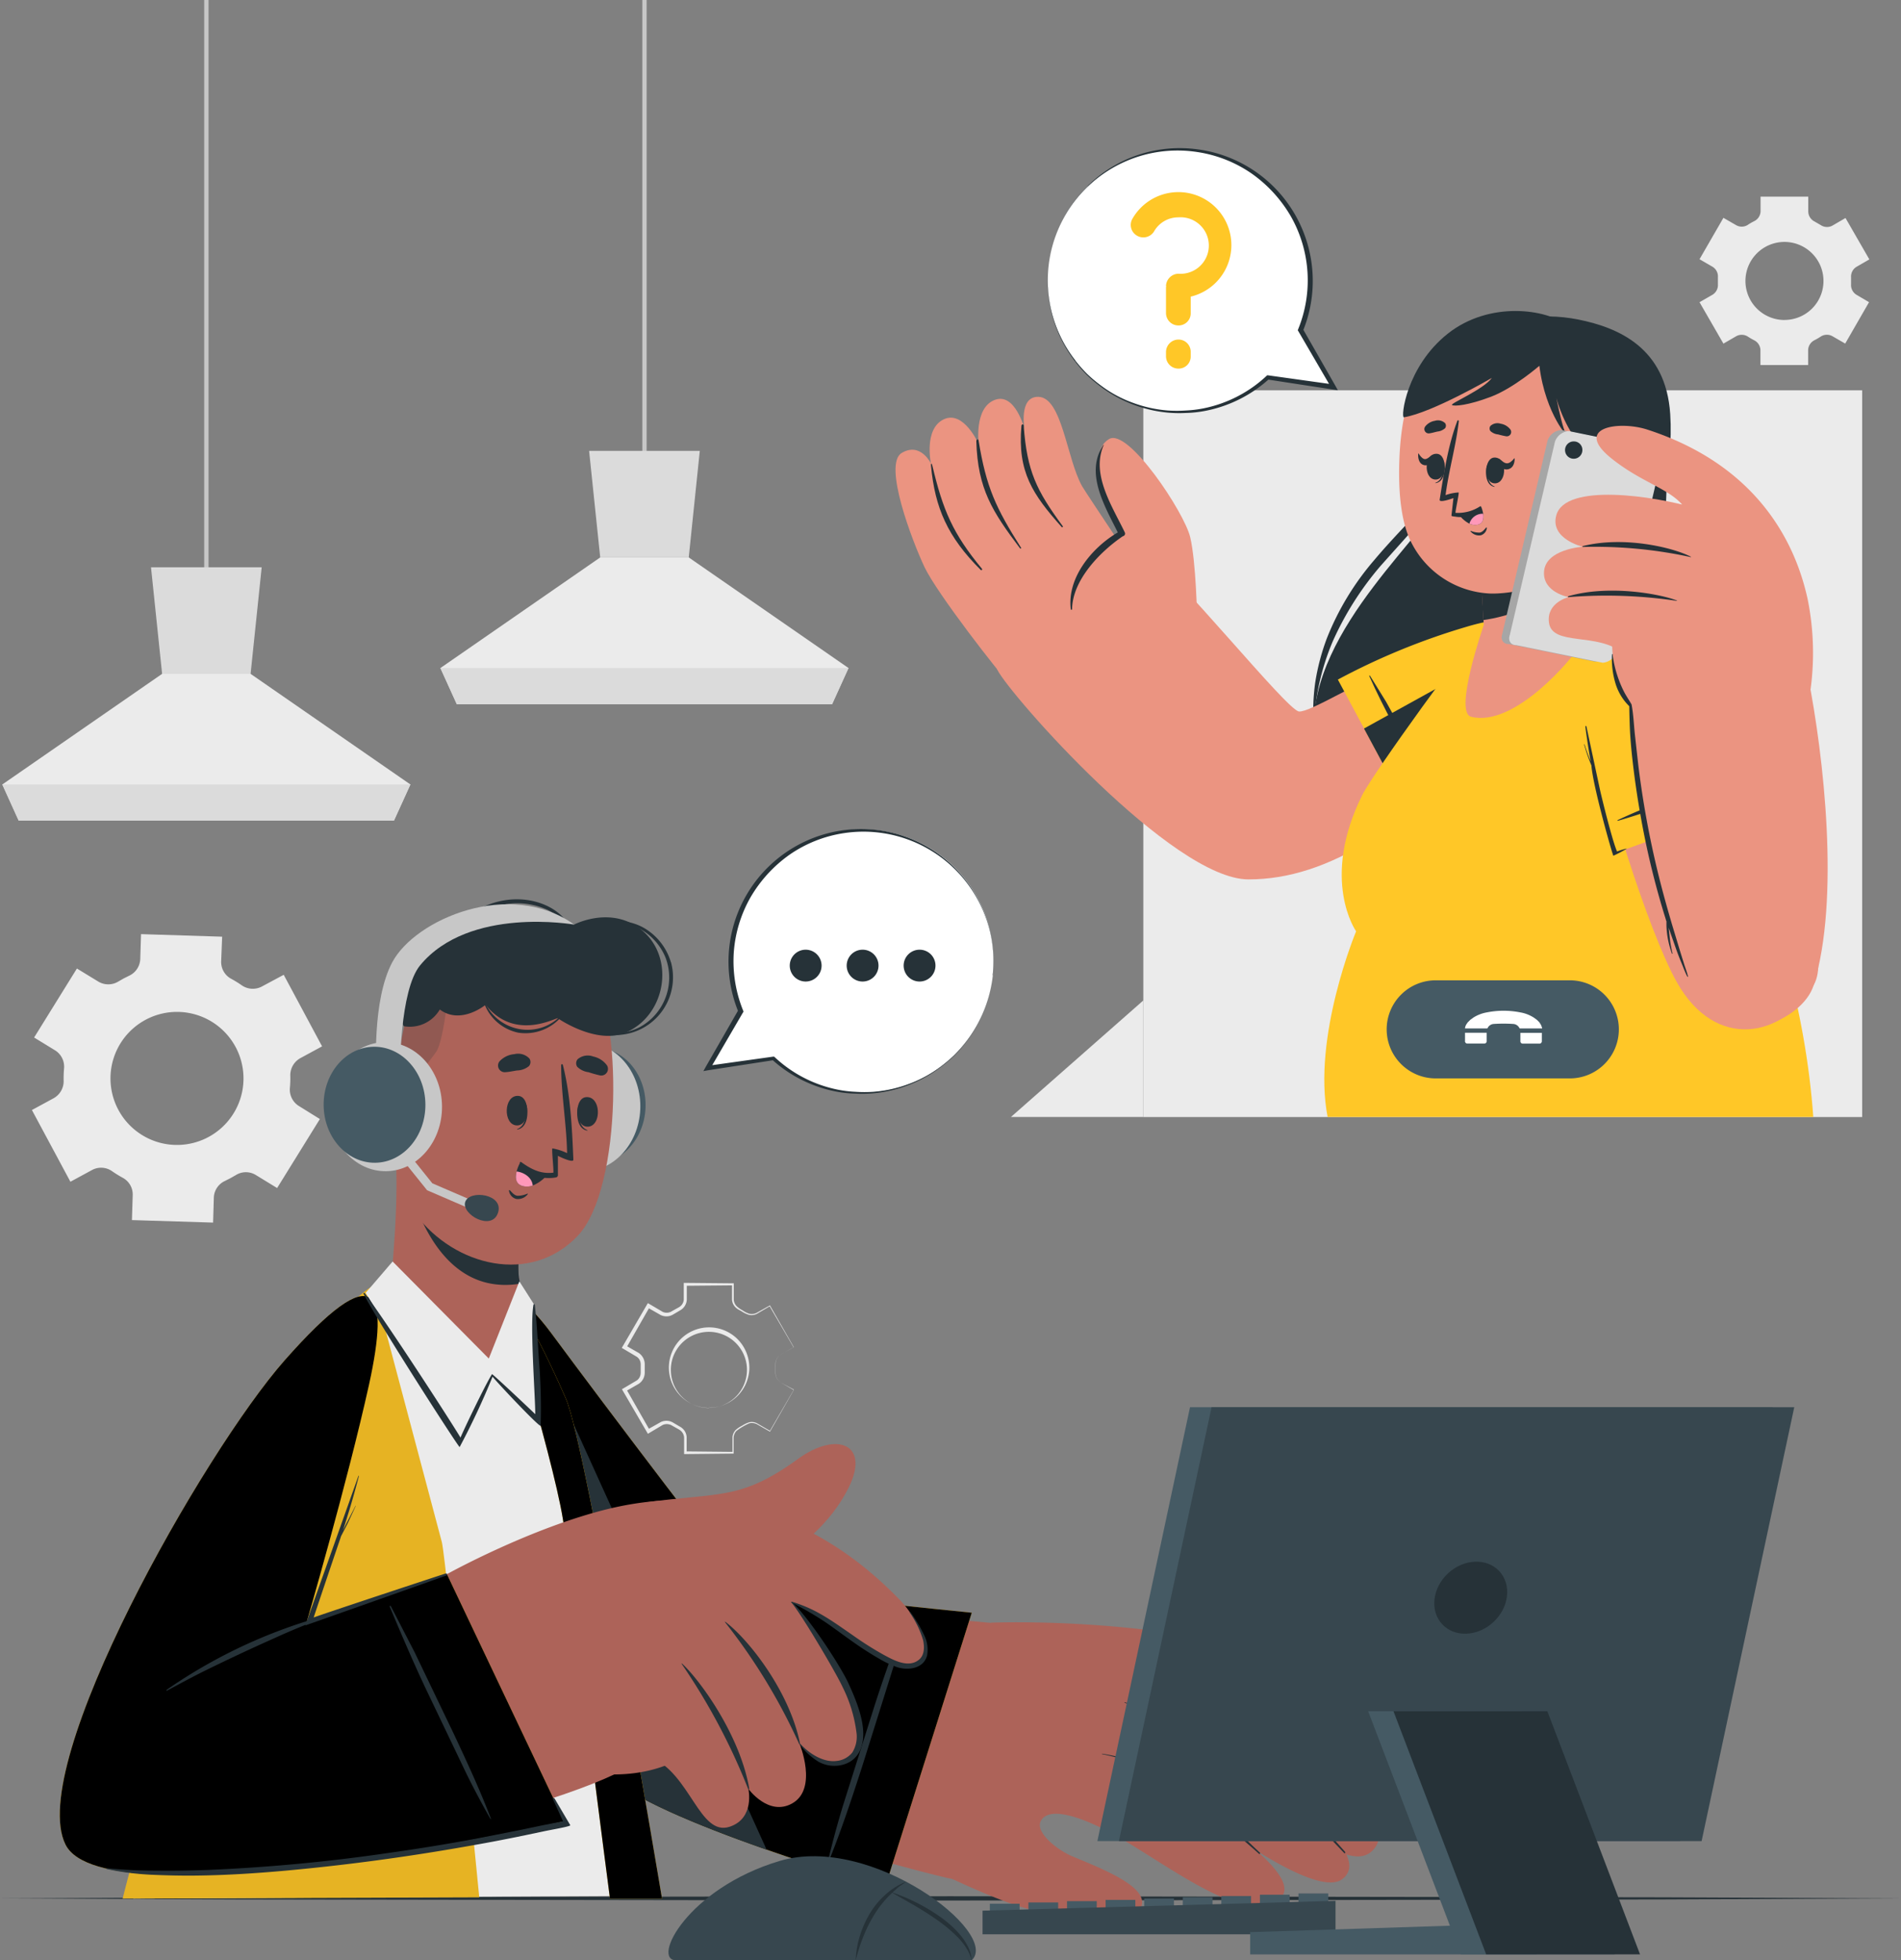 <svg xmlns="http://www.w3.org/2000/svg" xmlns:v="https://vecta.io/nano" viewBox="0 0 438.47 452.05"><rect x="0" y="0" width="438.47" height="452.05" fill="#808080" stroke="none"/><style><![CDATA[.P{fill:#263238}.Q{fill:#ffc727}.R{fill:#ebebeb}.S{fill:#eb9481}.T{fill:#455a64}.U{fill:#c7c7c7}.V{fill:#ad6359}.W{fill:#37474f}.X{fill:#dbdbdb}]]></style><path d="M47.1 0h1v135.53h-1z" class="U"></path><path d="M94.66 180.9l-3.79 8.32H4.31L.53 180.9l36.86-25.51H57.8l36.86 25.51z" class="R"></path><path d="M60.36 130.81l-2.56 24.58H37.39l-2.56-24.58h25.53zm34.3 50.09l-3.79 8.32H4.3L.53 180.9h94.13z" class="X"></path><path d="M148.15 0h1v108.69h-1z" class="U"></path><path d="M195.71 154.05l-3.78 8.33h-86.57l-3.78-8.33 36.86-25.51h20.42l36.85 25.51z" class="R"></path><path d="M161.41 103.97l-2.55 24.57h-20.42l-2.56-24.57h25.53zm34.3 50.09l-3.79 8.32h-86.56l-3.78-8.32h94.13z" class="X"></path><path d="M17.74 223.34l-9.87 15.91 4.9 3a4.45 4.45 0 0 1 2 4.19 24.74 24.74 0 0 0-.09 2.73 4.5 4.5 0 0 1-2.32 4.09l-5 2.71 8.88 16.54 5-2.71a4.4 4.4 0 0 1 4.57.25 26.71 26.71 0 0 0 2.54 1.57 4.37 4.37 0 0 1 2.26 4l-.18 5.73 18.72.58.17-5.75a4.39 4.39 0 0 1 2.54-3.84l1.3-.66 1.26-.72a4.38 4.38 0 0 1 4.59 0l4.91 3 9.86-15.91-4.91-3.05a4.44 4.44 0 0 1-2-4.19 24.64 24.64 0 0 0 .09-2.72 4.5 4.5 0 0 1 2.33-4.09l5-2.71-8.85-16.5-5.06 2.71a4.47 4.47 0 0 1-4.68-.33c-.75-.52-1.53-1-2.32-1.43a4.41 4.41 0 0 1-2.37-4l.23-5.74-18.71-.59-.18 5.75a4.44 4.44 0 0 1-2.6 3.86l-1.24.62-1.2.69a4.46 4.46 0 0 1-4.67 0zm14.14 12.88a15.34 15.34 0 1 1-5.41 17.88 15.34 15.34 0 0 1 5.41-17.88zM428.24 68a2.62 2.62 0 0 1-1.29-2.43v-.81-.82a2.62 2.62 0 0 1 1.29-2.43l2.93-1.69-5.5-9.55L422.7 52a2.6 2.6 0 0 1-2.75-.1l-1.42-.82a2.63 2.63 0 0 1-1.45-2.33v-3.41h-11v3.37a2.62 2.62 0 0 1-1.47 2.29c-.49.25-1 .53-1.42.82a2.6 2.6 0 0 1-2.75.1l-2.93-1.69-5.51 9.55 2.94 1.7a2.6 2.6 0 0 1 1.3 2.46v.81.81a2.62 2.62 0 0 1-1.3 2.44L392 69.69l5.51 9.55 2.92-1.69a2.62 2.62 0 0 1 2.75.09 14.4 14.4 0 0 0 1.43.83 2.62 2.62 0 0 1 1.44 2.33v3.37h11v-3.38a2.63 2.63 0 0 1 1.45-2.33 15.64 15.64 0 0 0 1.43-.83 2.6 2.6 0 0 1 2.74-.09l2.93 1.69 5.5-9.55zm-16.64 5.79a9 9 0 1 1 6.35-2.632 9 9 0 0 1-6.38 2.622zM180.16 318.86a2.63 2.63 0 0 1-1.3-2.24v-1.34a4.08 4.08 0 0 1 .08-1.35 2.53 2.53 0 0 1 .66-1.17 5.22 5.22 0 0 1 1.12-.75l2.33-1.36v.05l-5.56-9.52h.13l-3.06 1.8a2.73 2.73 0 0 1-1.82.22 6.29 6.29 0 0 1-1.63-.78l-.76-.43a2.81 2.81 0 0 1-.75-.57 2.75 2.75 0 0 1-.76-1.7v-3.55l.23.23-11 .1.34-.33v3.56a3 3 0 0 1-1.58 2.46l-.75.45-.75.44a3.25 3.25 0 0 1-.94.4 3.1 3.1 0 0 1-2-.23l-3.1-1.77.6-.16-5.47 9.57-.18-.67 3.1 1.78a3.16 3.16 0 0 1 1.37 2.7v.88.87a3.25 3.25 0 0 1-.14 1 3.07 3.07 0 0 1-1.23 1.65l-3.1 1.78.17-.63 5.46 9.57-.56-.15 3.11-1.75a3.07 3.07 0 0 1 2-.21 3.34 3.34 0 0 1 .91.39l.76.45.75.44a3.1 3.1 0 0 1 .78.61 2.92 2.92 0 0 1 .76 1.79v3.57l-.27-.27 11 .11-.16.16v-3.55a2.7 2.7 0 0 1 .74-1.66 6.83 6.83 0 0 1 1.5-1 6.65 6.65 0 0 1 1.61-.77 2.58 2.58 0 0 1 1.77.21l3.07 1.78h-.07l5.54-9.53h0zm0 0l2.93 1.68h0 0l-5.47 9.56v.05h0l-3.08-1.75a2.57 2.57 0 0 0-1.68-.19 13.92 13.92 0 0 0-3 1.76 2.46 2.46 0 0 0-.65 1.53v3.54.16h-.16l-11 .11h-.26V335v-3.53a2.28 2.28 0 0 0-.62-1.39 2.6 2.6 0 0 0-.62-.47l-.78-.44-.78-.44a2.29 2.29 0 0 0-.71-.28 2.25 2.25 0 0 0-1.49.18l-3 1.79-.35.21-.21-.36-5.55-9.52-.23-.4.4-.23 3-1.77a2.12 2.12 0 0 0 .83-1.14 2.5 2.5 0 0 0 .1-.72v-.9-.9a2.5 2.5 0 0 0-.1-.72 2.05 2.05 0 0 0-.84-1.12l-3-1.78-.43-.24.25-.42 5.54-9.52.23-.39.38.22 3 1.77a2.17 2.17 0 0 0 1.44.17 2.09 2.09 0 0 0 .69-.28l.78-.44.79-.44a2.42 2.42 0 0 0 .6-.45 2.17 2.17 0 0 0 .6-1.36v-3.51-.35h.33l11 .1h.2v.23 3.53a2.44 2.44 0 0 0 .63 1.48 6.13 6.13 0 0 0 1.41 1 5.73 5.73 0 0 0 1.54.78 2.48 2.48 0 0 0 1.63-.17l3.09-1.73.08-.05v.08l5.47 9.57h0 0l-2.34 1.34a4.88 4.88 0 0 0-1.11.74 2.44 2.44 0 0 0-.66 1.14 4 4 0 0 0-.09 1.34v1.34a2.63 2.63 0 0 0 1.27 2.31zm-16.64 5.79a9.28 9.28 0 1 1 6.72-15.72 9.38 9.38 0 0 1 2.6 6.69 9.31 9.31 0 0 1-9.28 9zm0 0a8.78 8.78 0 0 0 8.77-9 8.79 8.79 0 0 0-8.78-8.53 8.78 8.78 0 1 0 0 17.56z" class="R"></path><path d="M0 437.76l54.81-.24 54.81-.09 109.62-.16 109.62.16 54.81.09 54.81.24-54.81.25-54.81.09-109.62.16-109.62-.16-54.81-.09L0 437.76z" class="P"></path><path d="M263.71 90.01h165.8v167.58h-165.8z" class="R"></path><g class="P"><path d="M339.95 79.9c5.53-6.49 15-8.05 24.16-6.2s20.13 6.47 21.13 21.79c.82 12.44-3 24.57-3 38.45s15.71 47.69-9.43 64.19c-22.59 14.82-68.36 1.21-69.77-29.3-1.11-24.18 27.57-46.54 30.59-56.11s.26-25.72 6.32-32.82z"></path><path d="M335.82 93.55c-.17 6.92-1.17 13.92-4 20.45a19.66 19.66 0 0 1-2.85 4.59c-1.11 1.4-2.29 2.72-3.47 4l-7 7.83a71.37 71.37 0 0 0-11.06 17.39 54.68 54.68 0 0 0-4.39 20 47.21 47.21 0 0 1 .31-10.42 51.39 51.39 0 0 1 2.67-10.16 63.31 63.31 0 0 1 10.92-18.05c2.27-2.71 4.68-5.3 7.08-7.86s4.83-5 6.32-8a44 44 0 0 0 3.47-9.64 82.54 82.54 0 0 0 2-10.13zm48.79 12.39c-.17 7.06-.62 14.11-.43 21.12a86.3 86.3 0 0 0 .88 10.43c.52 3.4 1.54 6.8 2.39 10.24s1.61 6.93 2.17 10.45a60.7 60.7 0 0 1 .68 10.69 37.92 37.92 0 0 1-2 10.55 26.81 26.81 0 0 1-5.89 8.94 28.27 28.27 0 0 0 5-9.24 37.63 37.63 0 0 0 1.38-10.28 90.46 90.46 0 0 0-3.26-20.67c-.8-3.43-1.82-6.83-2.31-10.44a68.13 68.13 0 0 1-.54-10.67 173.22 173.22 0 0 1 1.93-21.12z"></path></g><g class="S"><path d="M348.24 165.31c-23 25.32-41.77 37.48-60.27 37.48-17.59 0-55.17-42.71-57.93-48.34-2.38-4.86 28.47-31.45 33.21-28.14 8 5.54 33.66 37.61 36.38 37.76s12.74-6.47 36.87-17.77c14.66-6.85 27.74 1.46 11.74 19.01z"></path><path d="M233.62 158.66c-3.38-3.66-17.57-21.93-20.38-27.89s-9.62-23.7-5.27-26.31 6.75 2.42 6.75 2.42-1.69-7.94 2.93-10.17 8.1 5.72 8.1 5.72-1.14-8.28 3.62-10.18 6.94 6.7 6.94 6.7-1.4-7.53 3.18-7.44c5.51.11 6.52 14.28 10.11 20.63.81 1.44 18.59 28 18.59 28z"></path></g><path d="M236.12 98.22c.77 10.41 2.91 14.84 9 23.11.12.16-.09.37-.23.22-6.73-7.56-10.21-12.72-9.3-23.32.07-.52.49-.51.53-.01zm-10.4 3.39c1.74 10.75 4 15.57 9.79 24.7.08.13-.13.28-.22.16-6.41-8.49-9.77-13.72-10.1-24.69-.02-.5.45-.67.53-.17zm-10.68 5.73c2.44 10.29 4.71 15.68 11.45 23.82.16.2-.11.45-.28.27-7.68-7.64-10.56-14.35-11.47-24-.06-.64.15-.74.3-.09z" class="P"></path><path d="M276.12 142.68s-.23-13.09-1.6-18.82-14.28-25.19-18.69-22.63c-5.63 3.3-.37 16 3 21.9 0 0-13 7.64-11.23 17.58s28.52 1.97 28.52 1.97z" class="S"></path><path d="M254.58 102.64c-3 6.72 2 14.17 4.85 20.12a.61.61 0 0 1-.44.89c-5.26 3.57-11.63 10.12-11.71 16.82a.15.15 0 1 1-.3 0c-.89-7.2 4.84-14.16 10.84-17.69-3-6.07-7.67-13.75-3.3-20.2l.06.06z" class="P"></path><path d="M308.58 156.71l18.48 34.48s25.06-24.33 29.06-34.48-.31-17.52-18.14-12.09a156.07 156.07 0 0 0-29.4 12.09z" class="Q"></path><g class="P"><path d="M331.33 184l-2.66-5.66-2.89-5.52-6.08-11-3.71-6c-.05-.09-.22 0-.17.07 3.39 7.59 7.5 14.86 11.6 22.08 1.19 2.09 2.54 4.08 3.78 6.14.04.05.18-.04.13-.11z"></path><path d="M356.12 156.71c-4 10.15-29.06 34.48-29.06 34.48L314.61 168l41.07-22.71c2.36 2.46 2.33 6.63.44 11.42z"></path></g><path d="M312.79 214.76s-10.16 24.32-6.57 42.82h112.02c-3.64-50.29-28.71-93.51-43.52-107.5-11.94-11.28-24.51-10.27-33.26-4.5-2.06 1.37-24.79 32.78-27.25 37.75-9.76 19.61-1.42 31.43-1.42 31.43z" class="Q"></path><path d="M342.24 144.1s-7 20.13-2.94 21.18c10.1 2.6 23.65-13.89 24.46-15.57.2-.43 1.1-11.7 1.77-20.47l.76-10.25-24.92 8.55.8 15.45z" class="S"></path><path d="M341.33 127.54l.8 15.45c5.07-.71 16.22-3.46 23.36-13.75l.76-10.25-3.12 1z" class="P"></path><path d="M322.77 105.91c-.3 7.85.48 14.2 2.39 18.42a21.41 21.41 0 0 0 18.59 12.54c3 .11 11.64-.68 17.89-5.44 4.86-3.7 7.79-10.37 9.45-22.1 3.8-26.82-8.47-35.84-20.56-36.92s-26.76 6.44-27.76 33.5z" class="S"></path><g class="P"><path d="M329.7 99.93c.63-.09 1.21-.27 1.82-.41a3.13 3.13 0 0 0 1.79-.77 1 1 0 0 0 0-1.18 2.4 2.4 0 0 0-2.36-.53 3.52 3.52 0 0 0-2.19 1.27 1 1 0 0 0 .94 1.62zm17.67.67a17.85 17.85 0 0 1-1.82-.42 3 3 0 0 1-1.78-.78 1 1 0 0 1 0-1.18 2.39 2.39 0 0 1 2.37-.51 3.51 3.51 0 0 1 2.2 1.29 1 1 0 0 1-.97 1.6zm-4.42 6.76c0-.07.14.09.14.17-.15 1.83 0 4 1.63 4.66v.1c-2.04-.38-2.2-3.22-1.77-4.93z"></path><path d="M344.69 105.51c3-.08 2.92 5.87.16 5.95s-2.61-5.88-.16-5.95z"></path><path d="M345.86 105.84c.51.34 1 .94 1.64 1s1.28-.54 1.76-1.14c.05-.06.1 0 .1.07 0 1.14-.44 2.31-1.67 2.47s-1.9-.88-2.18-2c-.05-.24.14-.54.35-.4zm-12.76.74c0-.07-.14.09-.14.16 0 1.85-.19 4-1.86 4.58-.05 0-.05.11 0 .1 2.05-.28 2.35-3.1 2-4.84z"></path><path d="M331.46 104.65c-3-.23-3.21 5.72-.46 5.93s2.94-5.73.46-5.93z"></path><path d="M330.24 105c-.48.3-1 .85-1.53.87s-1.11-.65-1.5-1.28c0-.07-.09 0-.1.06-.07 1.14.25 2.33 1.34 2.6s1.76-.71 2.07-1.83c.02-.22-.13-.54-.28-.42zm12.53 16.68c-.43.45-.85 1.06-1.51 1.14a5.13 5.13 0 0 1-2-.39.06.06 0 1 0-.08.09 2.5 2.5 0 0 0 2.38.92 2 2 0 0 0 1.39-1.68.1.1 0 0 0-.18-.08zm-7.53-6.83l-.46 4.05c0 .12.31.18.75.22h.05a6.17 6.17 0 0 0 6-2.18c.09-.12-.07-.26-.19-.18a9.36 9.36 0 0 1-5.67 1.5c-.08-.37.91-4.68.7-4.7a11.08 11.08 0 0 0-3 .61c.75-5.75 2.41-11.33 3.06-17.06 0-.2-.27-.27-.33-.09-2.16 5.72-3.16 12.32-4.09 18.23-.08.75 2.62-.18 3.18-.4z"></path><path d="M336.36 118.44a6.82 6.82 0 0 0 2.56 2.32 3.1 3.1 0 0 0 1.84.26c1.37-.25 1.5-1.48 1.34-2.55a7.75 7.75 0 0 0-.48-1.66 8.82 8.82 0 0 1-5.26 1.63z"></path></g><path d="M338.92 120.76a3.1 3.1 0 0 0 1.84.26c1.37-.25 1.5-1.48 1.34-2.55a3.16 3.16 0 0 0-3.18 2.29z" fill="#ff98b9"></path><path d="M370.6 106.92c-2.95.09-11.32-7.27-12.84-21.41 0 0 2.25 12.6 3.37 14.37s-4.68-4.15-6.07-15.53c0 0-5.9 5.14-11.16 7.14s-8.55 2.26-9 1.9 7.28-3.58 9.2-6.24c0 0-13.73 8-20.29 9.08-.76.12.52-11.69 10.13-19.29s22.82-5.7 27.56-1.9c0 0 5.18.27 11.42 7.32s.85 24.46-2.32 24.56z" class="P"></path><path d="M366.71 111.24s5.49-8.73 9.42-6.81.1 14.37-4.31 16.26a4.57 4.57 0 0 1-6.25-2.15z" class="S"></path><path d="M374.94 108c.08 0 .09.09 0 .12-3.09 1.43-4.6 4.44-5.62 7.53.89-1.22 2.13-1.92 3.75-.88.08.05 0 .19-.08.17a2.83 2.83 0 0 0-3 1.14 14.34 14.34 0 0 0-1.36 2.57c-.13.29-.65.17-.55-.16a.24.24 0 0 1 0-.08c-.28-4.04 2.57-9.82 6.86-10.41z" class="P"></path><path d="M383.39 155.57c11.08 12.79 42.14 59.09 34.94 71.6-6.91 12-22.58 15.38-31.6-.74-6.49-11.53-17.4-45.93-20.11-62.43-2.2-13.36 6.53-20.26 16.77-8.43z" class="S"></path><path d="M373.04 196.56l36.72-13.49s-20.61-28.21-30.1-33.58-17.39-2.13-14.49 16.28a154.92 154.92 0 0 0 7.87 30.79z" class="Q"></path><path d="M403.24 177.83l-6 1.85-5.86 2.1-11.74 4.49a128.58 128.58 0 0 0-6.49 2.83c-.1 0-.06.21 0 .18 8-2.3 15.76-5.36 23.48-8.41 2.24-.89 4.39-2 6.6-2.89.15-.04.08-.18.01-.15zm-28.13 17.87a13.44 13.44 0 0 0-2.13.66c-1-2.17-3.37-11.71-3.92-14.16l-3.15-14.69c0-.14-.27-.1-.25 0 .34 2.71.76 5.41 1.23 8.09-.5-1.28-1-2.57-1.39-3.88a.06.06 0 1 0-.11 0 39.75 39.75 0 0 0 1.67 4.78c.39 5 4.94 20.89 5.07 20.83a30.07 30.07 0 0 0 3-1.57c.11.03.11-.07-.02-.06z" class="P"></path><path d="M356.95 101.57l-10.45 44.61c-.45 1.31.22 2.36 1.5 2.34l19.95 4.06a3.7 3.7 0 0 0 3.14-2.42l10.45-44.61c.45-1.31-.22-2.36-1.5-2.33l-19.95-4.07a3.7 3.7 0 0 0-3.14 2.42z" fill="#a6a6a6"></path><path d="M358.66 101.82l-10.42 44.61c-.45 1.31.22 2.36 1.5 2.34l19.95 4.06a3.7 3.7 0 0 0 3.14-2.41l10.41-44.61c.45-1.32-.22-2.36-1.5-2.34L361.8 99.4a3.73 3.73 0 0 0-3.14 2.42z" class="X"></path><path d="M364.98 103.74a2 2 0 0 1-3.417 1.46 2 2 0 0 1 1.477-3.41 1.95 1.95 0 0 1 1.94 1.95z" class="P"></path><g class="S"><path d="M392.06 230.47c6.49 12 23.67 5.16 26.27-3.3 6.1-19.85 2.32-52.85-1.32-71.28-1.17-5.93-41.45 0-41.21 6.41.28 7.75 3.54 44.57 16.26 68.17z"></path><path d="M416.56 164.7a62.54 62.54 0 0 0 .36-26.62c-2.12-9.59-9.05-29.93-36.91-39-6.61-2.16-17.56-.55-8 6.89 6.76 5.29 12.64 6.6 16 10.4 0 0-13.68 3.7-15.58 10.4a129.23 129.23 0 0 0-3.73 17.88 27.37 27.37 0 0 0 3.28 1 26.59 26.59 0 0 0 3.86 16.68z"></path><path d="M413.43 129.25c-4.14-3-13-9.38-22.09-12-10.08-3-30.27-5.9-32.37 1.55-1.54 5.47 6.07 7.28 6.07 7.28s-8.6.54-8.91 5.78c-.28 4.78 5.69 5.83 5.69 5.83s-5.16 1.22-4.55 5.88c.74 5.59 11.45 2.11 17.1 7.13 1.27 1.1 39.06-21.45 39.06-21.45z"></path></g><path d="M390 128.38c-4.36-2.24-15.58-4.77-24.8-2.48-.21 0-.28.23-.08.23a103.58 103.58 0 0 1 24.86 2.34c.05.02.07-.07.02-.09zm-3.26 10.08c-4-1.54-15.65-3.64-24.91-1-.21.06-.27.25-.07.24a109.86 109.86 0 0 1 25 .86c.028-.006.046-.032.04-.06s-.032-.046-.06-.04zm1.64 83.65l-.91-2.91-1.81-6c-1.18-4-2.31-8.06-3.3-12.14a214.94 214.94 0 0 1-4.49-24.68l-.77-6.9c-.25-2.3-.33-4.69-.77-7 0-.12-1.17-1.88-1.63-2.75a23.41 23.41 0 0 1-1.25-2.8 25.9 25.9 0 0 1-1.51-6.08.07.07 0 0 0-.13 0 19.72 19.72 0 0 0 .88 7 12.37 12.37 0 0 0 3.1 5c0 .3.07 4 .19 6.07s.31 4.14.54 6.2a199.36 199.36 0 0 0 1.78 12.38 188.11 188.11 0 0 0 5.94 24.57c0 .13.09.26.13.39v.9a18.12 18.12 0 0 0 .18 2.21 20.86 20.86 0 0 0 1.07 4.27.08.08 0 1 0 .15 0 28.43 28.43 0 0 1-.72-4.4l-.18-1.52 1.7 4.85a62.43 62.43 0 0 0 1.27 3.3c.46 1.09.82 2.15 1.36 3.16 0 .08.16 0 .14-.06-.25-1.07-.65-2.05-.96-3.06z" class="P"></path><path d="M263.71 257.58V230.7l-30.54 26.88h30.54z" class="R"></path><g class="V"><path d="M106.71 314.57c8.8 38.29 27 84.19 34.77 91.64 9.83 9.42 74.86 26.7 78.1 27.05 8 .81 24.13-57 15.57-58.25-13-1.88-60.36-4.45-63.19-7.36s-22.93-28.25-43.47-56.72c-14.18-19.67-27.25-20.12-21.78 3.64z"></path><path d="M213.14 430.14c.95.48 14.54 7.32 22.94 9.75 6.27 1.82 24.45 6.57 27.14-.14 1.84-4.56-8.53-8.61-15.79-11.64-3.83-1.6-8.55-5.6-7.42-8.06 2-4.3 11.83 0 18.31 3.78 12.53 7.28 29.22 20.39 36.87 14 2.89-2.4-.47-6.78-5.38-11.07 8 5 16.48 9.1 19.79 6.56 1.91-1.45 2-3.44.94-5.7 2.46.8 4.63.64 6.15-1 2.59-2.72 1.33-6.72-1.51-10.83a3.08 3.08 0 0 0 2.36-1.54c5.49-8.37-22-32.4-31.49-34.65-27.95-6.65-57.41-5.41-57.41-5.41-10.98 8.81-15.53 55.93-15.5 55.95z"></path></g><path d="M254.24 404.41a47.46 47.46 0 0 1 18.65 7.17c7.09 4.68 11.79 10.16 17.73 15.67a.17.17 0 0 1-.22.25c-2.83-2.62-14.57-12.48-17.6-14.72a45.26 45.26 0 0 0-18.56-8.26c-.09-.01-.07-.13 0-.11zm5.21-11.87c7.35 2 14.88 4 21.7 7.52 7.46 3.8 13.3 10 19 16q5.18 5.37 10.11 11c.13.16-.08.41-.22.25q-8.74-9.24-18-18a59.82 59.82 0 0 0-19.8-12.48c-4.2-1.61-8.52-2.88-12.84-4.16-.06-.02-.03-.15.05-.13zm7.85-10.37c7.14 1.47 13.37 2.72 19.69 6.54 8.37 5.07 16.45 13.6 19.28 16.63 3.13 3.34 6.15 6.78 9.11 10.27.12.14-.12.36-.25.22a237 237 0 0 0-21.77-21.57 47.42 47.42 0 0 0-12.18-7.92 84.61 84.61 0 0 0-13.89-4.12s-.05-.06.01-.05z" class="P"></path><use href="#B" class="Q"></use><use href="#B" opacity=".1"></use><path d="M198.94 407.1l7.05-22.48 3.64-12.89c.05-.17-.22-.26-.28-.1-2.73 7.4-5.45 14.83-7.84 22.35l-7.1 22.47a222.1 222.1 0 0 0-3.49 12.93c0 .08.12.13.15.05 2.98-7.31 5.43-14.81 7.87-22.33zm-22.11 19.44l-2.4-.84c-4.51-1.61-9.11-3.34-13.44-5.11-.56-.22-1.11-.45-1.65-.68l-2.58-1.1-1.26-.55-.45-.2-1.3-.6c-1.72-.79-3.35-1.58-4.87-2.38l-1-.56a37.67 37.67 0 0 1-6.68-4.39c-.19-.17-.38-.34-.55-.51s-.35-.34-.5-.5c-9.9-10.67-28.16-65.77-33.53-92.48l-.18-.92v-.2c-.36-2-.68-4.54-.94-7.26h0c-.75-13.29 5.54-15.46 13.31-9.62l58.02 127.9z" class="P"></path><path d="M148.74 437.18l-118 .62c.1-2.54 16.9-76.84 30.26-104.26 17.13-35.16 26-38 31.23-39.88 6.75-2.42 18.77-1.22 21.62.13 3.24 1.51 13.54 19.49 17.23 32.68 7.38 26.53 19.32 109.09 17.66 110.71z" class="R"></path><use href="#C" class="Q"></use><g opacity=".1"><use href="#C"></use></g><use href="#D" class="Q"></use><use href="#D" opacity=".1"></use><g class="V"><path d="M70.65 309.43C50.89 330.6 2.85 410.92 18.09 425.57s99.85-5.07 123.61-16.4c7.07-3.36-19.79-47.44-28.1-48.47-6.92-.85-42.28 15.32-43.31 13.29-1.15-2.3 4.47-19.27 13-50 9.79-35.42-3.9-23.92-12.64-14.56zm78.07 37.05c17.18-2.4 22-.37 35.39-10.09 8.81-6.38 16.67-3.49 11.64 6.64-8.22 16.58-29.74 24.32-38 24.86z"></path><path d="M103.08 363s19.31-10.72 37.37-15.08c12.48-3 40.38-6.55 67.08 21 6.33 6.53 10.72 20.33-3.49 13.42-10.1-4.91-15-11.07-21.41-12.86 0 0 3.5 18.21-3.29 24.3a167.87 167.87 0 0 1-18.87 14.64 34.48 34.48 0 0 1-3.06-3.28c0 0-6.88 5.09-19.82 3.85z"></path><path d="M152.83 347c6 3.11 18.51 9.92 26.83 19.06 9.25 10.16 24.32 32.2 16.75 39-5.54 4.95-12-3-12-3s4.31 10.43-1.68 13.8c-5.45 3.08-10.11-3.34-10.11-3.34s1.53 6.77-4.3 8.72c-7 2.34-9.06-12.24-18.21-16-2.09-.9 2.72-58.24 2.72-58.24z"></path></g><g class="P"><path d="M167.31 374c5.13 3.85 14.55 15.58 17.15 27.73.06.28-.11.47-.22.23a134.87 134.87 0 0 0-17-27.87c-.08-.09 0-.09.07-.09zm-9.98 9.63c4.09 3.78 13.26 16.3 15.47 28.71.05.28-.14.46-.23.21a144.57 144.57 0 0 0-15.33-28.84c-.06-.06 0-.13.09-.08zm25.3-14.27c5.6 1.65 9.24 4.4 14 7.68a76.93 76.93 0 0 0 7.21 4.57c2.28 1.23 5.65 3.09 8.07 1.16 1.36-1.07 1.34-3 1-4.57a22.47 22.47 0 0 0-3.08-6.37c0-.08.07-.17.13-.1a32.51 32.51 0 0 1 3.36 5.68 7.46 7.46 0 0 1 .51 4.37c-.83 3.08-4.47 3.49-7 2.64a24.8 24.8 0 0 1-4.4-2.13c-1.36-.78-2.68-1.62-4-2.5-2.66-1.8-5.21-3.75-7.85-5.58a72.64 72.64 0 0 0-8-4.66.1.1 0 0 1 .05-.19z"></path><path d="M194.36 389.06c-1.45-3.19-9.3-16.49-11.84-19.57a.08.08 0 0 1 .11-.11c4.37 4.14 11.38 15.13 13 18.65s3.48 7.93 3.48 11.8c0 5.85-3.88 7-5.31 7.25a7.56 7.56 0 0 1-5-.82 15.22 15.22 0 0 1-4.52-4.24c-.06-.08.05-.19.12-.11 2 2.31 5.4 4.58 8.57 4.16a5.28 5.28 0 0 0 3.62-1.95 6.91 6.91 0 0 0 .94-4.71 32.34 32.34 0 0 0-3.17-10.35z"></path></g><use href="#E" class="Q"></use><use href="#E" opacity=".1"></use><g class="P"><path d="M38.41 389.69A119.49 119.49 0 0 1 70.24 374l9.69-2.88c.1 0 .14.13 0 .16a152.63 152.63 0 0 0-16.59 6.46q-8.09 3.6-16 7.49c-3 1.47-5.92 3.08-8.86 4.65a.12.12 0 0 1-.07-.19z"></path><path d="M102.8 362.85c-.53.14-29.5 9.71-30.45 10.15.12-.44 5.32-15.84 6.1-18.1l.22-.67 1.55-3 1.85-4h-.06l-2 3.87c-.31.59-.6 1.2-.89 1.81l1.49-4.8c.78-2.55 1.48-5.13 2.17-7.71 0-.09-.1-.11-.13 0l-4.77 13.42-7.46 21c.05 0 31.9-11.26 32.52-11.51a.24.24 0 1 0-.14-.46zm1.95 37.15l-9.12-19-5.5-10.64c-.07-.13-.31 0-.25.11 2.74 6.5 5.5 13 8.54 19.39l9.09 19q2.64 5.37 5.61 10.57c0 .07.16 0 .13 0-2.52-6.62-5.49-13.01-8.5-19.43zm26.78 20.88l-3.53-6c-.3-.45-.65-.36-.41.11l2.27 5-4.46.87-5.15 1.08q-5.06 1-10.12 2-10.26 1.91-20.6 3.36a403.92 403.92 0 0 1-41.66 3.91c-3.9.14-7.81.21-11.71.16a112.81 112.81 0 0 1-11.52-.56c-.11 0-.13.17 0 .19a63.91 63.91 0 0 0 10 1.3c3.53.17 7.07.25 10.61.21 7-.08 14.07-.54 21.08-1.18 13.9-1.28 27.76-3.16 41.5-5.59q5.78-1 11.53-2.17l5.8-1.21c1.93-.43 6.55-1.18 6.37-1.48z"></path></g><path d="M114.95 315.38c-7 1.93-19.53-8.42-24.65-17-.35-.59.34-6.95.81-14.72.27-4.71.45-10 .27-14.78 0-1 30.43 6.22 30.43 6.22s-2.6 10.18-2.24 18.56a11 11 0 0 0 .28 2 2.29 2.29 0 0 1 .06.32c.75 3.71 1.81 17.53-4.96 19.4z" class="V"></path><path d="M93.24 269c1.7 8.08 7.48 27.53 23.58 27.3a19.14 19.14 0 0 0 3.08-.28 1.44 1.44 0 0 0 0-.33 13 13 0 0 1-.29-2c-.35-8.39 2.24-18.58 2.24-18.58s-22.02-5.2-28.61-6.11z" class="P"></path><path d="M125.44 254.45c-.34 7.38 4.64 13.6 11.12 13.9s12-5.46 12.33-12.84-4.65-13.6-11.12-13.89-12 5.45-12.33 12.83z" class="T"></path><ellipse cx="165.42" cy="255.34" rx="14.88" ry="13.06" transform="matrix(.045 -.999 .999 .045 -127.9 409.04)" class="U"></ellipse><path d="M95.35 230.59c-5.24 9.88-5.57 41.29.59 49.51 8.93 11.9 26.48 16.27 37.3 4.9 10.53-11.06 10.23-52 3.08-59.77-10.51-11.47-33.23-9.23-40.97 5.36z" class="V"></path><g class="P"><path d="M121.47 254.87c0-.08-.17.11-.16.2.11 2.11-.11 4.55-2 5.29-.06 0-.05.13 0 .12 2.34-.38 2.6-3.62 2.16-5.61z"></path><path d="M119.53 252.71c-3.41-.18-3.52 6.65-.37 6.81s3.23-6.66.37-6.81zm13.78 2.42c0-.08.16.11.16.19-.1 2.12.14 4.56 2 5.29.06 0 0 .13 0 .12-2.31-.37-2.6-3.61-2.16-5.6z"></path><path d="M135.24 253c3.4-.21 3.56 6.62.4 6.81s-3.26-6.69-.4-6.81zm-18.77-5.75c1-.05 1.83-.26 2.78-.4a4.52 4.52 0 0 0 2.75-1 1.44 1.44 0 0 0 .1-1.76 3.57 3.57 0 0 0-3.47-1 5.22 5.22 0 0 0-3.41 1.65 1.54 1.54 0 0 0 1.25 2.51zm21.98.75a25.76 25.76 0 0 1-2.7-.75 4.51 4.51 0 0 1-2.61-1.25 1.44 1.44 0 0 1 .11-1.76 3.6 3.6 0 0 1 3.58-.61 5.27 5.27 0 0 1 3.18 2.06 1.54 1.54 0 0 1-1.56 2.31zm-20.84 26.48c.5.5 1 1.19 1.76 1.27a5.68 5.68 0 0 0 2.28-.5.08.08 0 0 1 .09.11 2.83 2.83 0 0 1-2.7 1.11 2.27 2.27 0 0 1-1.64-1.9c-.03-.12.13-.17.21-.09zm2.33-6.3a7.19 7.19 0 0 0 4.75 3.28 9 9 0 0 0 2.59.17 4 4 0 0 0 .5-.05l.46-.07a.53.53 0 0 0 .44-.46h0a1.62 1.62 0 0 0 0-.22h0v-.19-4.11c.59.31 3.61 1.73 3.57.88-.3-7.06-.64-14.9-2.43-21.85a.2.2 0 0 0-.39 0c0 6.79 1.24 13.53 1.37 20.35a12.86 12.86 0 0 0-3.38-1.09c-.23.07.31 4.79.22 5.52a.45.45 0 0 1 0 .08c-2.75.3-4.8-.56-7.42-2.44-.24-.11-.41.02-.28.2z"></path><path d="M126.33 270.78a8.49 8.49 0 0 1-3.46 2.6 3.87 3.87 0 0 1-2.34.11c-1.68-.48-1.7-2-1.37-3.35a9.21 9.21 0 0 1 .79-2 11.08 11.08 0 0 0 6.38 2.64z"></path></g><path d="M122.87 273.38a3.87 3.87 0 0 1-2.34.11c-1.68-.48-1.7-2-1.37-3.35 1.81.22 3.58 1.48 3.71 3.24z" fill="#ff98b9"></path><g class="P"><path d="M91.42 252.77c2.06-.33 7-7.3 9.09-10.07s3.3-17.62 3.49-21a22.25 22.25 0 0 0-8.66 8.86c-2.34 4.44-3.69 13.17-3.92 22.21z" opacity=".2"></path><path d="M129.55 234a10.64 10.64 0 0 1-9.82 3.29 10.84 10.84 0 0 1-8.14-6.73c0-.11-.2-.05-.16.05a10.72 10.72 0 0 0 8.13 7.53 10.94 10.94 0 0 0 10.19-4 .13.13 0 0 0-.2-.14zm-10.16-26.62c-6.17-.06-11.93 3.17-14.32 7.29a11.94 11.94 0 0 0-1.4 7.74c0 .11.23.09.22 0a13.09 13.09 0 0 1 6.55-11.63 16.89 16.89 0 0 1 15-1.32 10.6 10.6 0 0 1 5.58 4.78c.12.23.58.1.49-.13-1.56-3.92-6.55-6.68-12.12-6.73zm35.35 14.49a13.63 13.63 0 0 0-5.56-7.49c-3.71-2.46-8-2.25-12.24-1.95a.09.09 0 1 0 0 .18c3.62-.24 7.31-.28 10.57 1.53a13.34 13.34 0 0 1 6 6.69 13 13 0 0 1-5.9 16 13.24 13.24 0 0 1-10.46.73c-.14-.05-.24.14-.11.2a13.31 13.31 0 0 0 17.72-15.89z"></path><path d="M93.12 236.64s-5.46-11.23-.34-17.43c2.9-3.51 12.08-2.71 12.08-2.71s3.15-5.17 10.83-6.64 16.74 3.34 16.74 3.34 7.46-3.91 14.16.25c9.35 5.8 7.63 20.29-2.15 24.61-6.86 3-15.8-3.26-15.8-3.26-.89.09-10.11 5.19-16.63-3.1 0 0-5.72 4.72-10.57 1.09a8 8 0 0 1-8.32 3.85z"></path></g><path d="M97.05 256.57s-5.19-11-10.08-9.36-2.18 16.86 2.72 19.72a5.42 5.42 0 0 0 7.65-1.63z" class="V"></path><path d="M87.85 251.54c-.08 0-.12.1 0 .14 3.42 2.12 4.77 5.87 5.51 9.64-.85-1.55-2.22-2.55-4.26-1.57a.12.12 0 0 0 .06.22 3.35 3.35 0 0 1 3.42 1.77 16.43 16.43 0 0 1 1.22 3.22c.12.36.74.28.68-.12a.29.29 0 0 0 0-.09c.84-4.67-1.67-11.86-6.63-13.21z" class="P"></path><path d="M108.36 278.72l-9.85-4.25-7.93-9.86 1.53-1.23 7.61 9.49 9.41 4.06-.77 1.79z" class="U"></path><path d="M107.31 277.15c1-2.87 9-1.81 7.55 2.53s-8.52.32-7.55-2.53z" class="W"></path><g class="U"><path d="M86.82 246.91s-1.07-16.13 3.65-25c5.26-9.91 27.06-19.34 42-8.69 0 0-24.27-4.34-35.58 9.4-4.76 5.78-4.64 24.74-4.64 24.74z"></path><ellipse cx="119.63" cy="255.2" rx="13.06" ry="14.88" transform="matrix(1 -.01 .01 1 -33.29 1.2)"></ellipse></g><path d="M98.12 254.64c.07 7.39-5.12 13.43-11.6 13.49s-11.8-5.87-11.87-13.26 5.12-13.43 11.6-13.49 11.8 5.87 11.87 13.26z" class="T"></path><path d="M119.79 295.48l-7.05 17.8-22.18-22.38-6.22 7.24s21.75 35.61 21.88 34l7.25-15.35 10.62 10.61-1-26.74z" class="R"></path><path d="M124.35 314.15c-.31-4.41-.49-8.86-1-13.25 0-.15-.26-.22-.3 0-.86 4.27.41 21.12.41 25.17h-.05c-.44-.46-9.84-9.33-9.93-9.19-1.57 2.44-6.9 13.61-7.26 14.63-3.44-5.66-18-27.95-22.1-33.3a.15.15 0 1 0-.26.15c3 6 21.9 35.41 22.16 35.33a174.62 174.62 0 0 0 7.59-16.22c1.59 1.93 11.07 11.95 11.1 11.29a138 138 0 0 0-.36-14.61z" class="P"></path><path d="M362.08 248.68h-30.93c-6.244-.006-11.304-5.066-11.31-11.31h0a11.31 11.31 0 0 1 11.31-11.31h30.93a11.31 11.31 0 0 1 11.31 11.31h0a11.31 11.31 0 0 1-11.31 11.31z" class="T"></path><path d="M337.91 237.17a2 2 0 0 1 .34-1l.28-.41.59-.59.69-.5a8.56 8.56 0 0 1 3.12-1.21 19.82 19.82 0 0 1 7.75 0 8.34 8.34 0 0 1 3.08 1.19l.71.51.58.58a7.74 7.74 0 0 1 .42.68 5.34 5.34 0 0 1 .24.74h-5.07a.18.18 0 0 1-.19-.11 1.72 1.72 0 0 0-1.45-.93 34.47 34.47 0 0 0-4.43 0 1.7 1.7 0 0 0-1.44.92c0 .07-.07.12-.17.12h-5.05zm0 2.83v-1.85h5v.36V240a.56.56 0 0 1-.64.64h-3.73a.55.55 0 0 1-.63-.64zm12.77.06v-1.88h4.95v.11 1.75a.56.56 0 0 1-.62.62h-3.77a.54.54 0 0 1-.56-.6z" fill="#fff"></path><g class="T"><use href="#F"></use><use href="#F" x="8.9" y="-0.3"></use><use href="#F" x="17.8" y="-0.6"></use><use href="#F" x="26.7" y="-0.89"></use><use href="#F" x="35.6" y="-1.19"></use><path d="M272.81 437.52h6.86V442h-6.86z"></path><use href="#F" x="53.39" y="-1.78"></use><use href="#F" x="62.29" y="-2.08"></use><use href="#F" x="71.19" y="-2.37"></use></g><path d="M308.04 446.05h-81.41v-5.45l81.41-2.27v7.72z" class="W"></path><path d="M387.5 424.56H253.11l21.37-100.06h134.4L387.5 424.56z" class="T"></path><path d="M392.48 424.56h-134.4l21.37-100.06h134.4l-21.37 100.06z" class="W"></path><ellipse cx="370.03" cy="368.73" rx="8.99" ry="7.68" transform="matrix(.734 -.679 .679 .734 -182.74 349.03)" class="P"></ellipse><g class="T"><path d="M354.46 450.69h-66.1v-5.14l66.1-2.13v7.27z"></path><use href="#G"></use></g><use href="#G" x="5.84" class="P"></use><path d="M224.12 452.05h-68.15c-5.81 0 2.6-16.56 23.83-22.91s51.02 16.7 44.32 22.91z" class="W"></path><g class="P"><path d="M197.38 452.05a20.68 20.68 0 0 1 .93-5.56 23.3 23.3 0 0 1 2.29-5.19 18.88 18.88 0 0 1 3.62-4.39 16 16 0 0 1 4.79-3c-.73.6-1.56 1-2.23 1.67l-1 .89-1 1a23.74 23.74 0 0 0-3.3 4.35 32.65 32.65 0 0 0-2.42 4.93 41.28 41.28 0 0 0-1.68 5.3z"></path><path d="M205.45 436.29a43 43 0 0 1 11.37 5.71 24.52 24.52 0 0 1 4.75 4.3 14.59 14.59 0 0 1 1.75 2.71 7.86 7.86 0 0 1 .8 3.09 8.89 8.89 0 0 0-1.23-2.86 14.34 14.34 0 0 0-1.9-2.43 33.75 33.75 0 0 0-4.75-4c-1.69-1.22-3.48-2.31-5.27-3.39l-2.74-1.56s-1.85-1.06-2.78-1.57z"></path></g><path d="M229 224.89A30.27 30.27 0 0 1 178.41 244l-15.17 2.26 7.58-13.09a30 30 0 0 1-2.08-14.58 30.28 30.28 0 0 1 47.978-21.521 30.28 30.28 0 0 1 12.252 27.821z" fill="#fff"></path><path d="M229 224.89a30.43 30.43 0 0 1-6.11 15.35 34.28 34.28 0 0 1-2.74 3.16 35.69 35.69 0 0 1-3.2 2.7 29.53 29.53 0 0 1-7.3 4.07 30.1 30.1 0 0 1-8.15 1.94 28.19 28.19 0 0 1-4.21.08 26.69 26.69 0 0 1-4.19-.43 30.6 30.6 0 0 1-15-7.4l.36.11-15.13 2.33-1.09.2.55-1 7.54-13.13v.52a30.58 30.58 0 1 1 58.7-8.5zm0 0a30 30 0 0 0-34.33-32.77 29.75 29.75 0 0 0-12.51 4.94 31.35 31.35 0 0 0-9.06 9.88 30 30 0 0 0-3.86 12.82 30.36 30.36 0 0 0 2.15 13.24l.11.27-.15.24-7.62 13.07-.54-.8 15.16-2.12h.21l.15.14a29.85 29.85 0 0 0 14.5 7.47 26.83 26.83 0 0 0 4.11.5 30.11 30.11 0 0 0 4.14 0 29.6 29.6 0 0 0 8.09-1.78 28.3 28.3 0 0 0 7.3-3.93 37.09 37.09 0 0 0 3.2-2.67 34 34 0 0 0 2.75-3.13 30.39 30.39 0 0 0 6.2-15.37zm-13.23-2.23a3.67 3.67 0 1 1-3.67-3.66 3.66 3.66 0 0 1 3.67 3.66zm-13.14 0a3.67 3.67 0 1 1-3.66-3.66 3.66 3.66 0 0 1 3.66 3.66zm-13.13 0a3.67 3.67 0 1 1-3.67-3.66 3.67 3.67 0 0 1 3.67 3.66z" class="P"></path><path d="M241.83 67.87A30.28 30.28 0 0 0 292.42 87l15.14 2.22-7.57-13.09a30.28 30.28 0 0 0-41.594-38.5 30.28 30.28 0 0 0-16.566 30.22z" fill="#fff"></path><path d="M250.89 42.86a30.22 30.22 0 0 1 25.35-8.42 30.53 30.53 0 0 1 12.92 4.85c12.118 8.089 16.864 23.594 11.35 37.08v-.52L308.03 89l.55 1-1.09-.17-15.14-2.32.36-.11a30.6 30.6 0 0 1-15 7.4 26.69 26.69 0 0 1-4.19.43 29.45 29.45 0 0 1-4.2-.08 30.52 30.52 0 0 1-15.46-6 35.69 35.69 0 0 1-3.2-2.7 35.64 35.64 0 0 1-2.74-3.16c-9.382-12.258-8.115-29.596 2.95-40.36zm-2.86 40.29a33.9 33.9 0 0 0 2.75 3.12 33.78 33.78 0 0 0 3.2 2.67 27.93 27.93 0 0 0 7.31 3.94 29.9 29.9 0 0 0 8.08 1.78 30.25 30.25 0 0 0 4.15 0 26.85 26.85 0 0 0 4.1-.5 29.85 29.85 0 0 0 14.5-7.47l.15-.14h.21l15.16 2.12-.54.8-7.62-13.07-.15-.25.11-.27a29.87 29.87 0 0 0-1.71-26 31.24 31.24 0 0 0-9.06-9.88 29.76 29.76 0 0 0-12.5-4.94 29.94 29.94 0 0 0-28.14 48.05z" class="P"></path><path d="M274.64 68.42v3.78a2.79 2.79 0 0 1-2.85 2.85 2.86 2.86 0 0 1-2.85-2.85v-6c0-.06.06-.06.06-.12s-.06-.06-.06-.11a2.93 2.93 0 0 1 2.85-2.85 6.52 6.52 0 0 0 6.07-9.906 6.52 6.52 0 0 0-6.07-3.094 6.42 6.42 0 0 0-5.58 3.2 2.89 2.89 0 0 1-4 1 2.84 2.84 0 0 1-1-3.9 12.22 12.22 0 0 1 22.805 6.359 12.22 12.22 0 0 1-9.435 11.641zm0 12.73v1a2.78 2.78 0 0 1-2.85 2.85 2.85 2.85 0 0 1-2.85-2.85v-1a2.89 2.89 0 0 1 2.85-2.85 2.82 2.82 0 0 1 2.85 2.85z" class="Q"></path><defs><path id="B" d="M224.14 371.89l-20 63.36s-54.15-15.46-64-26.13-28.16-65.77-33.53-92.48 8.13-26 20.54-9.21 43.31 57.65 45 58.54 51.99 5.92 51.99 5.92z"></path><path id="C" d="M86.18 296.44l15.75 59.24c1.13 5.36 8.61 81.84 8.61 81.84l-82.25.28S46.24 367 59.6 336c14.58-34 26.58-39.56 26.58-39.56z"></path><path id="D" d="M114.93 294.65c.44 1.77 14.27 46.9 15.23 58.15 1.07 12.48 10.53 85 10.53 85h12s-17.37-104.19-22.14-115.2c-9.76-22.47-15.62-27.95-15.62-27.95z"></path><path id="E" d="M103.08 363l27.08 57S24.24 443.78 15.1 425.34s32-90.6 50.53-111.62c21.49-24.36 24.23-16.07 19.5 5.52-5 22.6-14.53 55.28-14.53 55.28z"></path><path id="F" d="M228.31 439h6.86v4.48h-6.86z"></path><path id="G" d="M372.44 450.68h-35.49l-21.38-56.07h35.49l21.38 56.07z"></path></defs></svg>
